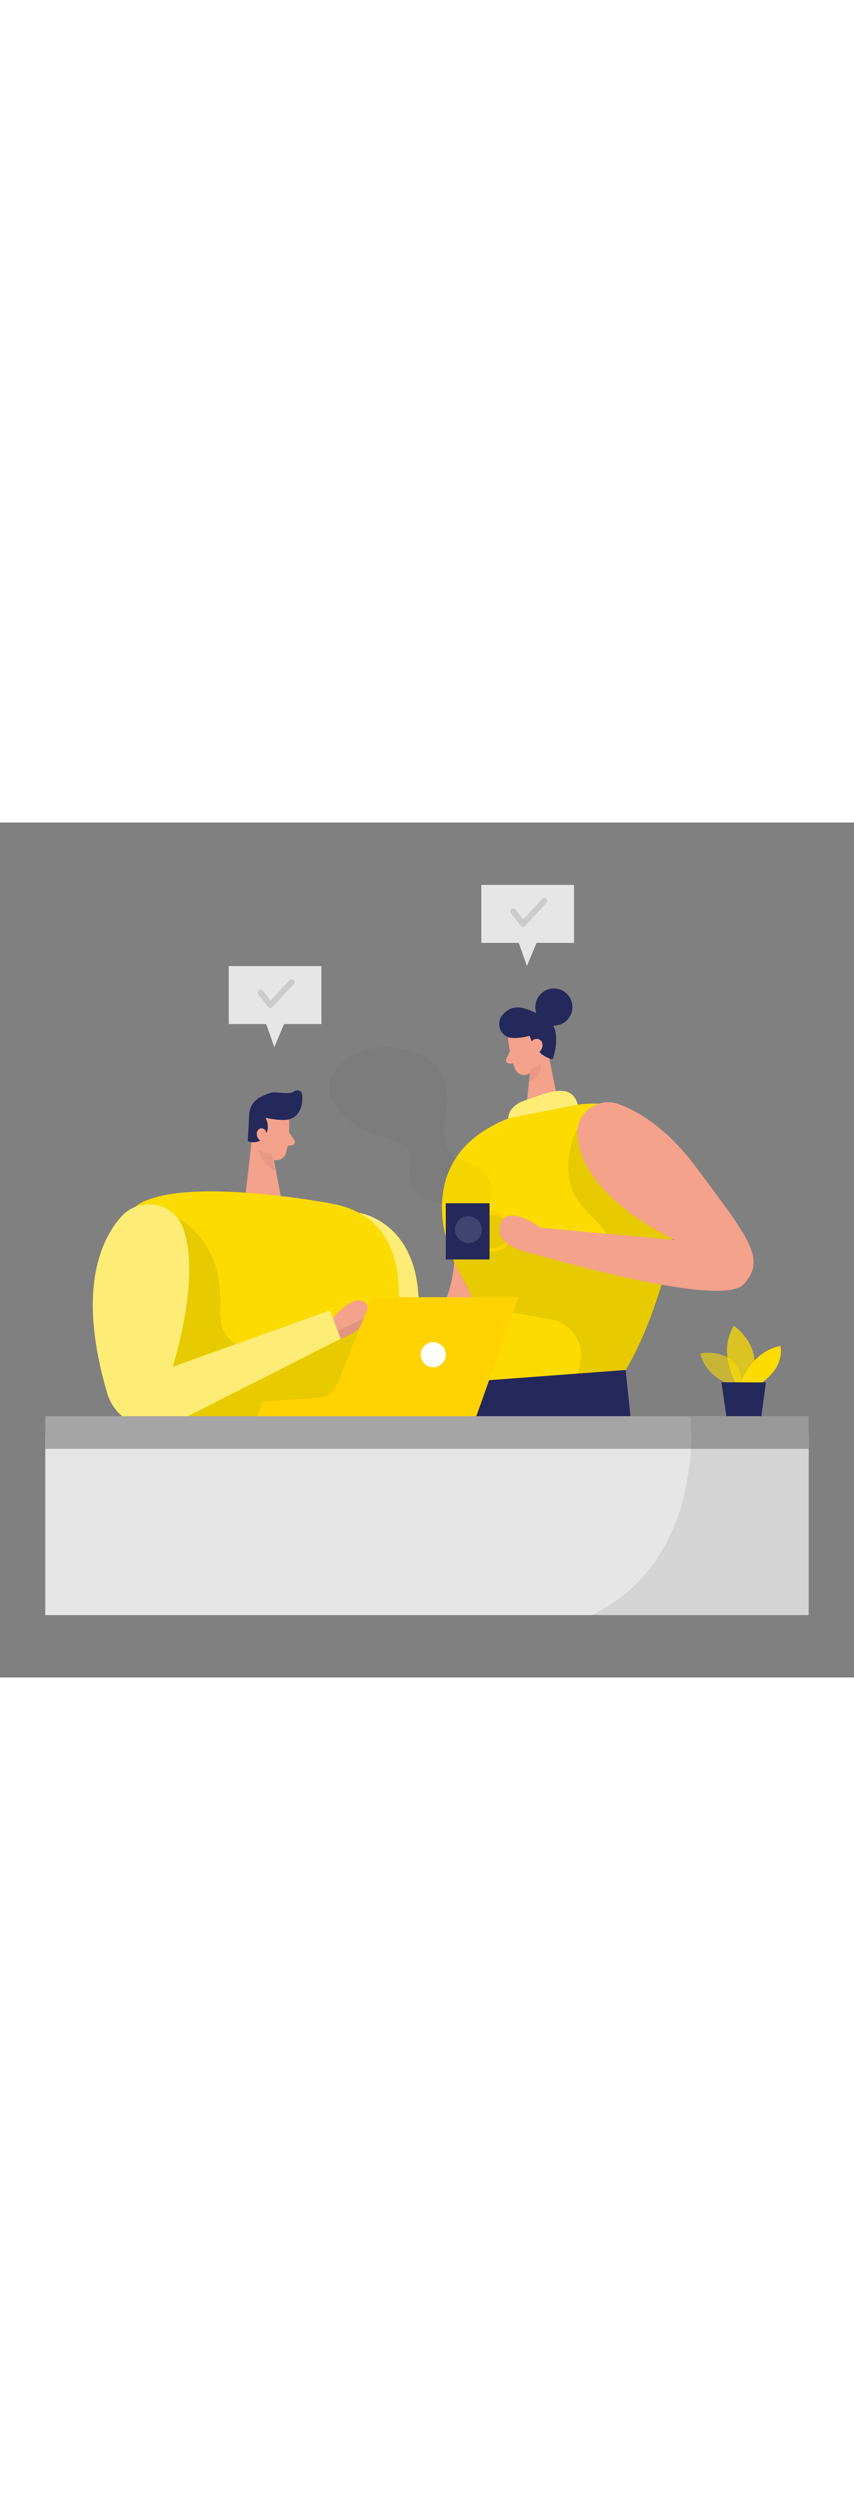 <svg id="_83_coworking_outline" xmlns="http://www.w3.org/2000/svg" viewBox="0 0 500 500" data-imageid="coworking-100" imageName="Coworking" class="illustrations_image" style="width: 171px;"><rect x="0" y="0" width="500" height="500" fill="#808080" stroke="none"/><defs><style>.cls-1_coworking-100{fill:#fff;}.cls-2_coworking-100{fill:#f4a28c;}.cls-3_coworking-100{opacity:.46;}.cls-3_coworking-100,.cls-4_coworking-100,.cls-5_coworking-100,.cls-6_coworking-100,.cls-7_coworking-100,.cls-8_coworking-100,.cls-9_coworking-100,.cls-10_coworking-100{fill:none;}.cls-11_coworking-100{fill:#a5a5a5;}.cls-4_coworking-100{opacity:.58;}.cls-5_coworking-100{opacity:.13;}.cls-12_coworking-100{fill:#ce8172;}.cls-13_coworking-100{fill:#e6e6e6;}.cls-6_coworking-100{opacity:.03;}.cls-7_coworking-100{opacity:.73;}.cls-8_coworking-100{opacity:.08;}.cls-9_coworking-100{opacity:.12;}.cls-10_coworking-100{opacity:.31;}.cls-14_coworking-100{fill:#24285b;}.cls-15_coworking-100{fill:#000001;}.cls-16_coworking-100{fill:#ffd200;}.cls-17_coworking-100{fill:#68e1fd;}</style></defs><g id="girl_coworking-100"><path class="cls-2_coworking-100" d="m266.39,242.35s2.46,45.13-20.09,52.02c-22.55,6.89,38.08,15.74,38.08,15.74l14.78-45.3-32.78-22.46Z"/><path class="cls-2_coworking-100" d="m297.51,126.9s1.12,10.87,4.29,17.63c1.28,2.74,4.6,3.94,7.32,2.62,3.38-1.64,7.48-4.84,7.58-10.74l1.41-9.98s.66-6.29-6.22-9.47c-6.88-3.19-15.4,3.37-14.38,9.95Z"/><polygon class="cls-2_coworking-100" points="320.35 131.98 327.46 167.06 307.85 169.59 310.49 143.72 320.35 131.98"/><path class="cls-17_coworking-100 targetColor" d="m338.29,165.03c13.02-1.95,26.47.5,37.51,7.67,12.82,8.32,24.68,23.98,20.85,53.33-7.66,58.71-30.35,94.16-30.35,94.16l-80.11,6.66s-2-38.54-15.19-60.05c-13.19-21.51-30.47-77.95,36.86-97.2l30.44-4.57Z" style="fill: rgb(251, 219, 0);"/><path class="cls-2_coworking-100" d="m298.57,133.71l-2.19,4.71c-.54,1.16.31,2.49,1.59,2.49l4.25-.02-3.65-7.18Z"/><g class="cls-10_coworking-100"><path class="cls-12_coworking-100" d="m310.41,144.45s4.06-1.24,5.99-3.88c0,0,2.26,7.5-6.75,11.29l.75-7.41Z"/></g><path class="cls-2_coworking-100" d="m311.24,132.16s-.71-4.14,2.45-4.42,4.23,5.7.12,7.07l-2.57-2.65Z"/><path class="cls-14_coworking-100" d="m299.66,125.98c2.65.22,6.05-.08,10.42-1.22,0,0,3.59,11.8,13.49,13.74,0,0,7.02-19.02-4.89-24.73-9.98-4.78-17.49-9.17-24.37-1.35-4.4,5-1.28,13.01,5.36,13.56Z"/><path class="cls-17_coworking-100 targetColor" d="m297.59,173.06s-.59-7.19,10.09-10.63c10.68-3.44,26.78-11.73,30.61,2.6l-40.7,8.03Z" style="fill: rgb(251, 219, 0);"/><g class="cls-3_coworking-100"><path class="cls-1_coworking-100" d="m297.59,173.06s-.59-7.19,10.09-10.63c10.68-3.44,26.78-11.73,30.61,2.6l-40.7,8.03Z"/></g><path class="cls-2_coworking-100" d="m310.61,131.12s-.06-4.87,3.87-4.56c3.94.31,4.52,5.97-.06,8.74l-3.81-4.18Z"/><polygon class="cls-14_coworking-100" points="366.29 320.19 376.84 420.32 258.76 410.57 276.82 326.84 366.29 320.19"/><g class="cls-8_coworking-100"><path class="cls-15_coworking-100" d="m338.29,178.37s-15.36,28.51,4.7,48.29c20.06,19.78,19.5,28.87,19.5,28.87l-63.27-24.34-18.39-2.84-15.52,27.18s4.68,10.73,9.39,18.34l3.86,9.02,43.86,7.58c12.22,2.11,20.12,14.09,17.26,26.16l-1.4,5.89,28.01-2.33s15.86-27.17,21-49.89c5.14-22.72,10.08-39.1,10.08-39.1l-59.08-52.83Z"/></g><path class="cls-16_coworking-100" d="m288.31,250.98h-8.93v-2h8.93c5.43,0,9.85-4.42,9.85-9.85s-4.42-9.85-9.85-9.85h-8.93v-2h8.93c6.54,0,11.85,5.32,11.85,11.85s-5.32,11.85-11.85,11.85Z"/><path class="cls-2_coworking-100" d="m338.04,181.71c-.24-12.65,12.56-21.4,24.4-16.96,12.04,4.52,28.46,14.53,44.92,36.6,31.92,42.81,41.24,53.83,28.11,68.66-13.14,14.83-123.04-17.8-123.04-17.8,0,0-23.81-3.81-19.68-16.95,4.13-13.14,23.63,1.7,23.63,1.7l78.67,7.21s-56.31-25.88-56.99-62.45Z"/><rect class="cls-14_coworking-100" x="260.99" y="222.66" width="25.63" height="32.88"/><g class="cls-5_coworking-100"><circle class="cls-1_coworking-100" cx="274.28" cy="238.13" r="7.89"/></g><g class="cls-6_coworking-100"><path class="cls-15_coworking-100" d="m286.62,222.66s4.99-15.35-7.23-21.1c-12.22-5.75-21.56-5.53-18.39-28.5,3.16-22.97-2.14-36.58-27.46-41.08-25.32-4.5-54.25,16.43-34.14,37.61,20.12,21.18,44.42,9.96,40.75,31.96-3.68,22,20.85,21.1,20.85,21.1h25.63Z"/></g><circle class="cls-14_coworking-100" cx="324.28" cy="107.94" r="10.86"/></g><g id="check2_coworking-100"><polygon class="cls-13_coworking-100" points="133.92 83.96 133.92 117.87 155.83 117.87 160.62 131.36 166.29 117.87 188.19 117.87 188.19 83.96 133.92 83.96"/><g class="cls-9_coworking-100"><path class="cls-15_coworking-100" d="m158.32,108.48s-.05,0-.07,0c-.5-.02-.96-.26-1.27-.65l-5.73-7.37c-.57-.74-.44-1.8.3-2.38.74-.58,1.8-.44,2.38.3l4.5,5.8,11.11-12c.63-.69,1.71-.73,2.4-.09.69.64.73,1.71.09,2.4l-12.47,13.47c-.32.35-.77.54-1.24.54Z"/></g></g><g id="check1_coworking-100"><polygon class="cls-13_coworking-100" points="281.8 36.49 281.8 70.4 303.71 70.4 308.5 83.89 314.17 70.4 336.08 70.4 336.08 36.49 281.8 36.49"/><g class="cls-9_coworking-100"><path class="cls-15_coworking-100" d="m306.2,61.01s-.05,0-.07,0c-.5-.02-.96-.26-1.27-.65l-5.73-7.37c-.57-.74-.44-1.8.3-2.38.74-.58,1.8-.44,2.38.3l4.5,5.8,11.11-12c.63-.69,1.71-.73,2.4-.09.69.64.73,1.71.09,2.4l-12.47,13.47c-.32.35-.77.54-1.24.54Z"/></g></g><g id="plant_coworking-100"><g class="cls-4_coworking-100"><path class="cls-17_coworking-100 targetColor" d="m429,329.29s-15.62-4.27-19.01-18.8c0,0,24.2-4.89,24.89,20.09l-5.87-1.28Z" style="fill: rgb(251, 219, 0);"/></g><g class="cls-7_coworking-100"><path class="cls-17_coworking-100 targetColor" d="m430.91,327.74s-10.91-17.25-1.31-33.38c0,0,18.4,11.68,10.22,33.41l-8.92-.04Z" style="fill: rgb(251, 219, 0);"/></g><path class="cls-17_coworking-100 targetColor" d="m433.72,327.76s5.77-18.22,23.19-21.67c0,0,3.27,11.83-11.28,21.72l-11.91-.05Z" style="fill: rgb(251, 219, 0);"/><polygon class="cls-14_coworking-100" points="422.4 327.35 425.56 349.01 445.5 349.09 448.44 327.46 422.4 327.35"/></g><g id="boy_coworking-100"><path class="cls-17_coworking-100 targetColor" d="m210.13,228.27s38.2,5.19,34.81,60.92h-31.79l-3.02-60.92Z" style="fill: rgb(251, 219, 0);"/><g class="cls-3_coworking-100"><path class="cls-1_coworking-100" d="m213.15,289.19l-3.02-60.92s38.2,5.19,34.81,60.92"/></g><path class="cls-2_coworking-100" d="m169.25,173.59s.54,11.87-1.77,19.65c-.94,3.16-4.31,4.98-7.45,4-3.9-1.22-8.83-4-9.89-10.33l-3.12-10.51s-1.73-6.66,5.16-11.19c6.89-4.54,17.11,1.14,17.07,8.39Z"/><polygon class="cls-2_coworking-100" points="147.84 181.76 143.43 220.44 164.91 221.35 159.5 192.84 147.84 181.76"/><path class="cls-14_coworking-100" d="m166.29,173.96c-2.08.02-5.88-.15-10.91-1.29,0,0,3.5,5.32-.45,10.86-3.94,5.54-9.87,2.82-9.87,2.82l.82-15.24c.1-4.45,2.61-8.5,6.57-10.53,1.62-.83,3.41-1.65,5.19-2.28,4.46-1.58,10.77,1.61,14.83-1.19,1.78-1.23,4.23-.09,4.46,2.06.5,4.67-.63,11.93-7.01,14.21-1.17.42-2.4.56-3.64.58Z"/><path class="cls-2_coworking-100" d="m156.22,183.23s.1-4.57-3.35-4.36c-3.45.21-3.63,6.82,1.01,7.63l2.34-3.26Z"/><path class="cls-2_coworking-100" d="m169.21,181.08l3.12,4.71c.77,1.16.07,2.73-1.31,2.93l-4.57.67,2.77-8.31Z"/><g class="cls-10_coworking-100"><path class="cls-12_coworking-100" d="m159.2,193.77s-4.04.19-7.76-2.31c0,0,.31,7.19,9.62,12.07l-1.86-9.77Z"/></g><path class="cls-17_coworking-100 targetColor" d="m194.05,222.86s-83.69-16.04-112.29,0c-28.6,16.04,31.39,165.3,31.39,165.3l88.16-2.79s77.13-147.16-7.26-162.51Z" style="fill: rgb(251, 219, 0);"/><path class="cls-2_coworking-100" d="m194.87,289.88s9.89-11.97,16.67-10.28c6.78,1.7,6.78,15.85-12.15,22.34l-4.52-12.06Z"/><g class="cls-8_coworking-100"><path class="cls-15_coworking-100" d="m103.75,231.2s27.26,12.1,25.15,52.79c-2.12,40.69,54.38,22,86.32,4.64l-15.82,58.56h-113.31v-77.61l17.66-38.38Z"/></g><path class="cls-17_coworking-100 targetColor" d="m70.55,230.97c-12.83,14.96-24.78,44.97-7.81,102.68,4.98,16.93,24.1,25.19,39.87,17.27l96.8-48.98-6.23-16.63-92.1,33s17.13-52.89,5.93-81.51c-5.93-15.15-25.85-18.19-36.44-5.84Z" style="fill: rgb(251, 219, 0);"/><path class="cls-16_coworking-100" d="m150.1,349.4l3.4-10.74,33.07-2.34c4.9-.35,9.18-3.47,11-8.04l20.19-50.66h85.9l-24.87,69.84-128.69,1.93Z"/><g class="cls-3_coworking-100"><path class="cls-1_coworking-100" d="m70.55,230.97c-12.83,14.96-24.78,44.97-7.81,102.68,4.98,16.93,24.1,25.19,39.87,17.27l96.8-48.98-6.23-16.63-92.1,33s17.13-52.89,5.93-81.51c-5.93-15.15-25.85-18.19-36.44-5.84Z"/></g><circle class="cls-1_coworking-100" cx="253.65" cy="311.25" r="7.35"/></g><g id="table_coworking-100"><rect class="cls-13_coworking-100" x="26.52" y="357.62" width="446.95" height="105.89"/><rect class="cls-11_coworking-100" x="26.52" y="347.19" width="446.95" height="19.1"/><g class="cls-8_coworking-100"><path class="cls-15_coworking-100" d="m404.3,347.37s9.32,83.43-57.64,116.15h126.81v-116.33l-69.17.18Z"/></g></g></svg>